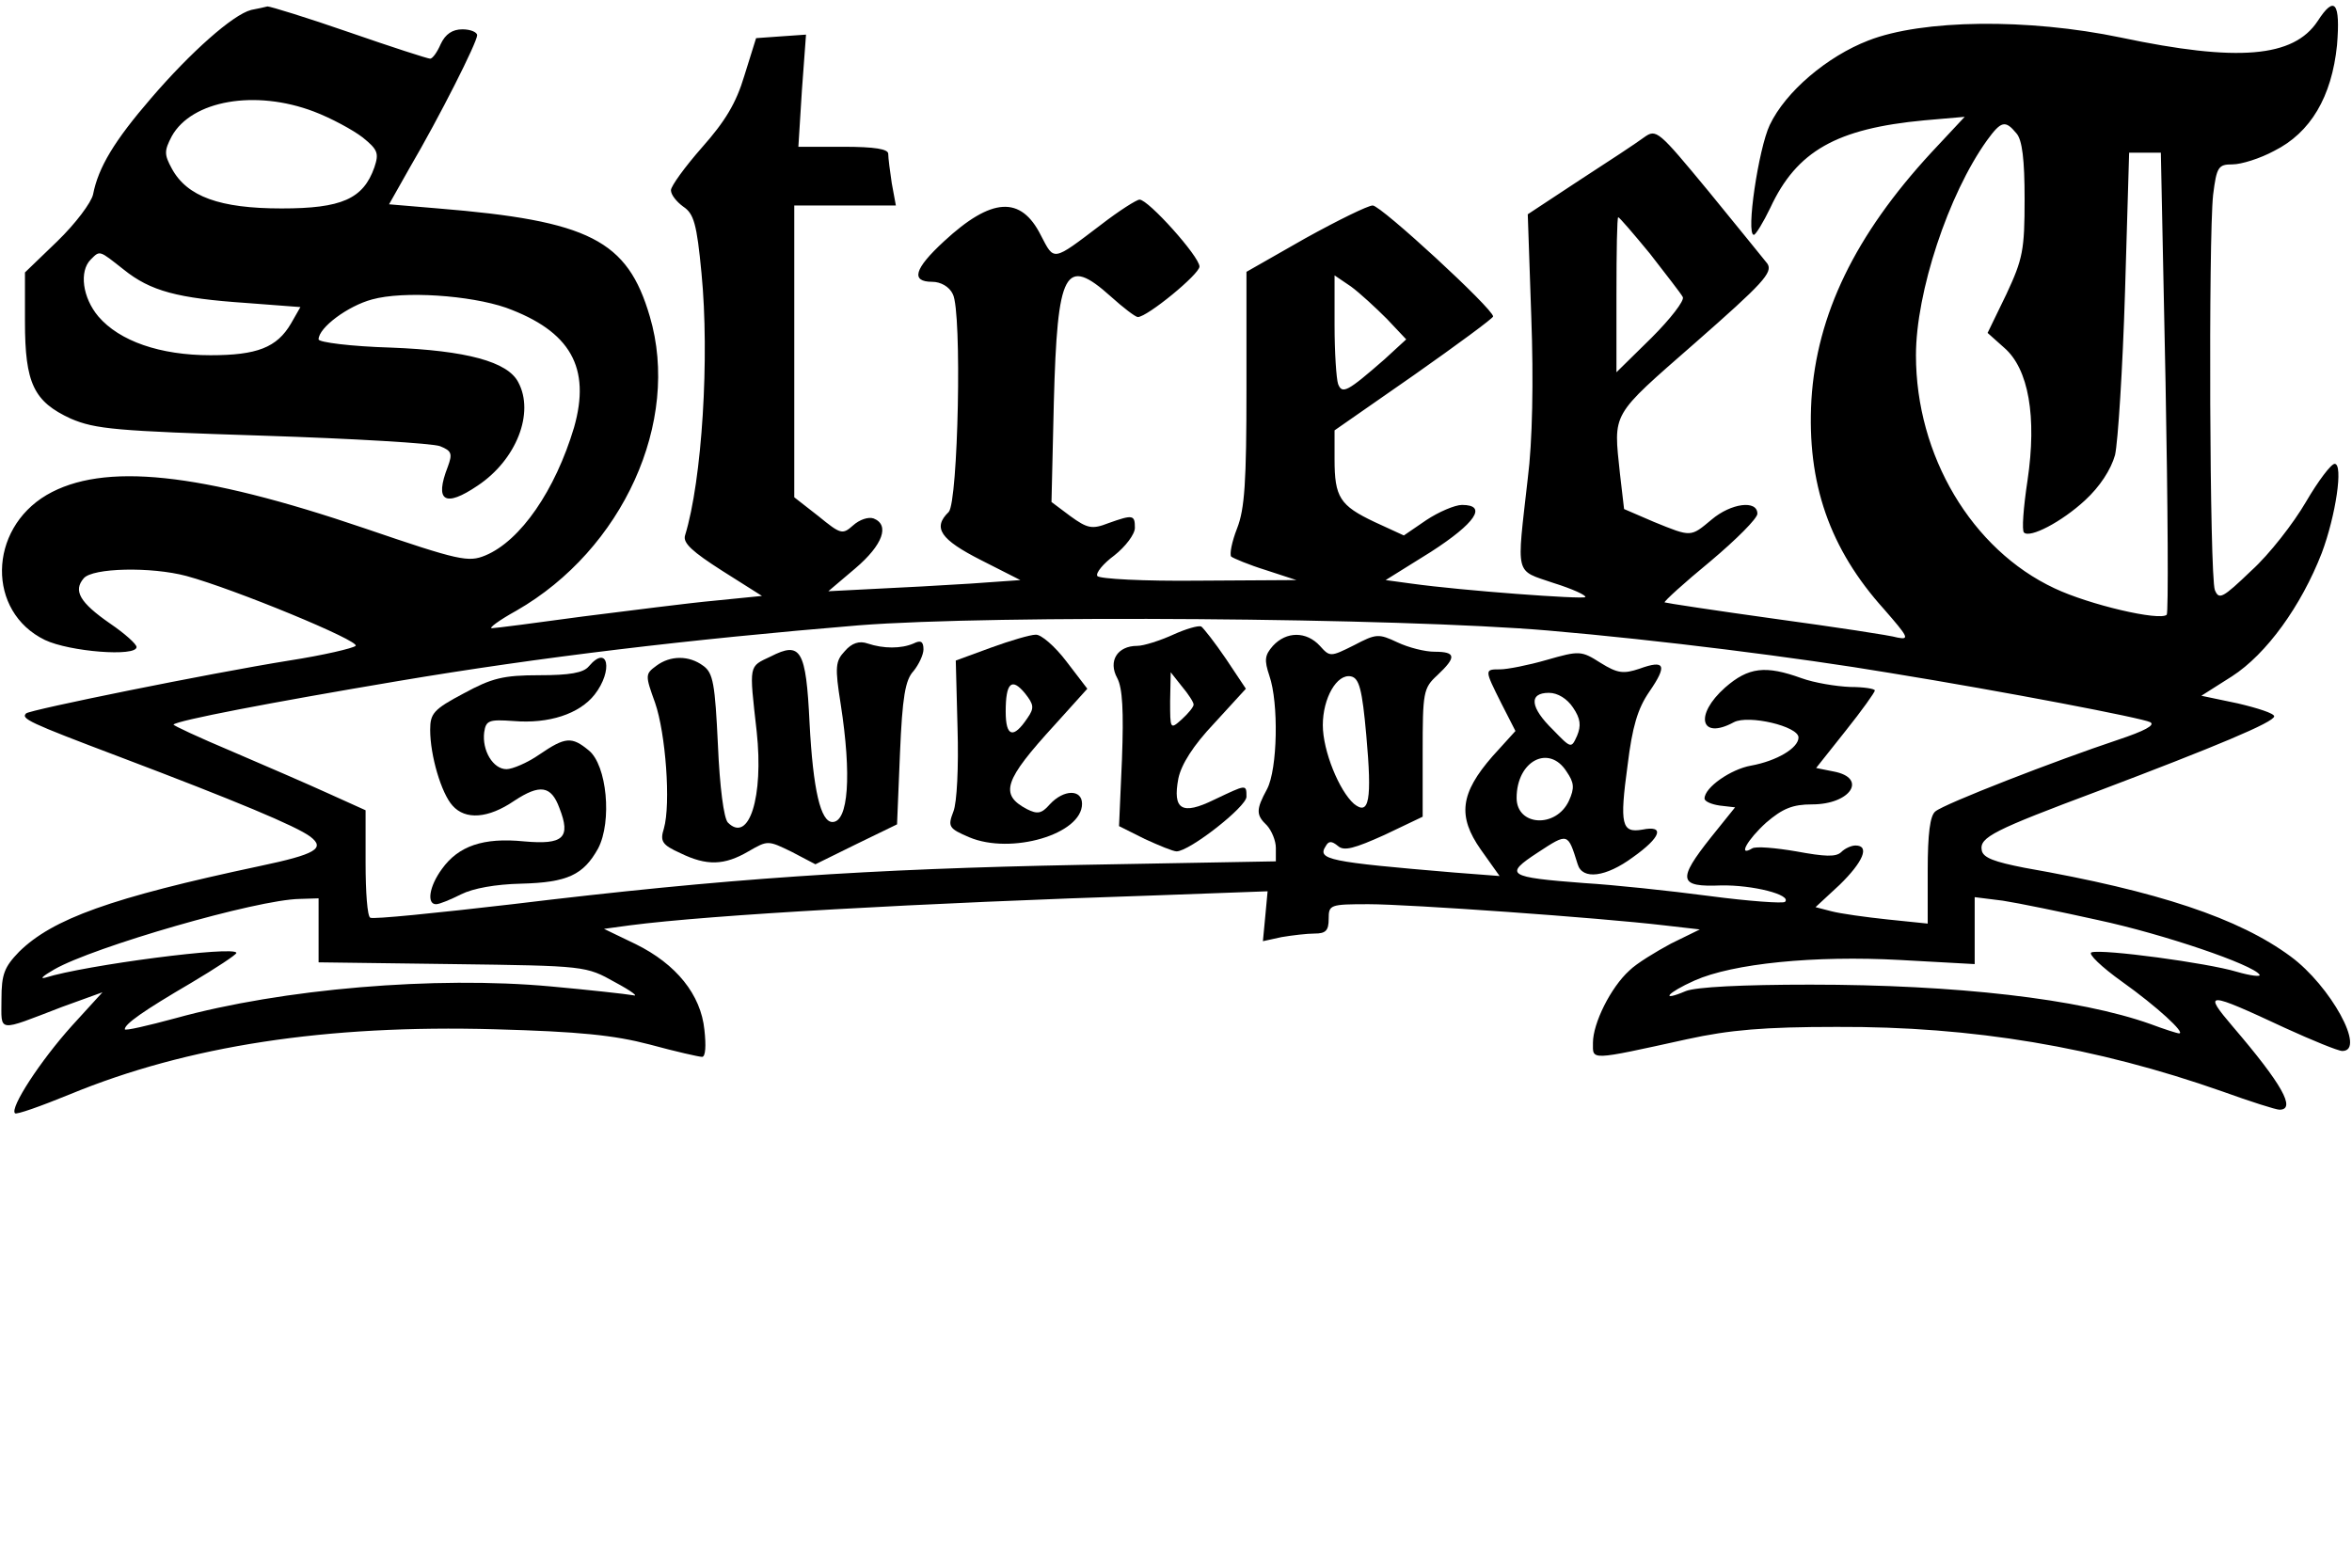 <?xml version="1.0" encoding="UTF-8" standalone="yes"?>
<svg version="1.0" xmlns="http://www.w3.org/2000/svg" width="300pt" height="200pt" viewBox="0 0 400 267" preserveAspectRatio="xMidYMid meet">
  <g transform="translate(0,267) scale(0.1,-0.1)" fill="#000000" stroke="none">
    <path d="M425 2653 c-31 -8 -103 -72 -170 -150 -63 -73 -90 -118 -99 -164 -3
-14 -30 -50 -61 -80 l-55 -53 0 -84 c0 -105 15 -136 78 -165 42 -18 77 -21
327 -29 154 -5 290 -13 302 -18 20 -8 21 -13 13 -35 -23 -59 -5 -70 51 -32 66
44 97 124 69 176 -18 35 -88 54 -217 59 -68 2 -123 9 -123 14 0 20 50 57 91
68 54 15 167 7 228 -14 110 -40 145 -102 116 -204 -32 -107 -91 -193 -151
-218 -29 -12 -44 -9 -205 46 -282 96 -446 113 -542 57 -100 -59 -102 -199 -3
-247 42 -20 156 -29 156 -12 0 5 -20 23 -45 40 -52 36 -63 56 -45 77 15 18
115 20 175 4 81 -22 297 -111 288 -119 -4 -4 -55 -16 -113 -25 -137 -22 -442
-84 -448 -90 -9 -9 3 -15 159 -74 198 -75 301 -118 325 -136 26 -20 9 -30 -86
-50 -254 -54 -353 -90 -410 -146 -25 -26 -30 -38 -30 -81 0 -57 -9 -56 103
-13 l69 25 -52 -57 c-54 -60 -106 -140 -97 -149 2 -3 44 12 93 32 201 83 437
119 724 111 144 -4 203 -10 264 -26 44 -12 84 -21 89 -21 6 0 7 19 4 46 -6 60
-48 112 -117 146 l-54 26 44 6 c138 18 496 38 895 51 l191 7 -4 -43 -4 -42 32
7 c18 3 43 6 56 6 19 0 24 5 24 25 0 24 2 25 68 25 68 0 393 -23 503 -36 l61
-7 -49 -24 c-26 -14 -59 -34 -71 -46 -32 -29 -62 -90 -62 -123 0 -30 -8 -31
160 6 73 16 132 21 255 21 232 1 441 -34 657 -110 47 -17 91 -31 97 -31 29 0
4 44 -79 141 -52 61 -46 61 89 -2 46 -21 90 -39 97 -39 41 0 -20 111 -88 161
-88 65 -225 111 -453 151 -51 10 -71 17 -73 30 -4 22 20 34 199 101 198 75
299 117 299 127 0 5 -28 14 -62 22 l-62 13 52 33 c59 38 118 120 153 210 24
64 37 152 22 152 -6 0 -28 -29 -49 -65 -21 -36 -62 -89 -93 -117 -49 -47 -55
-50 -62 -33 -9 24 -11 598 -3 673 6 48 9 52 33 52 15 0 47 10 71 23 62 31 98
92 107 180 6 73 -4 86 -33 41 -41 -62 -136 -70 -335 -28 -158 33 -338 31 -430
-5 -70 -27 -141 -87 -168 -144 -19 -40 -41 -187 -27 -187 3 0 16 21 28 46 45
97 113 135 262 149 l69 6 -57 -61 c-130 -141 -195 -276 -204 -421 -8 -142 31
-254 124 -357 40 -46 44 -52 23 -48 -13 4 -107 18 -209 32 -101 14 -186 27
-188 28 -1 2 33 33 78 70 44 37 80 73 80 81 0 24 -45 18 -78 -10 -36 -30 -34
-30 -98 -4 l-51 22 -7 60 c-11 106 -17 96 128 223 115 101 133 120 123 135 -7
9 -52 64 -100 123 -86 104 -89 107 -110 92 -12 -9 -62 -42 -110 -73 l-88 -58
6 -175 c4 -108 2 -213 -6 -275 -19 -169 -23 -155 44 -178 32 -10 56 -21 54
-24 -5 -4 -210 11 -296 23 l-44 6 77 48 c76 49 97 80 53 80 -12 0 -40 -12 -61
-26 l-38 -26 -50 23 c-59 28 -68 42 -68 107 l0 49 135 94 c74 52 135 97 135
100 0 13 -191 189 -205 189 -8 0 -59 -25 -115 -56 l-100 -57 0 -198 c0 -160
-3 -206 -16 -239 -9 -23 -13 -44 -10 -48 4 -3 30 -14 59 -23 l52 -17 -167 -1
c-92 -1 -169 3 -172 8 -3 5 10 21 29 35 19 15 35 36 35 47 0 22 -3 23 -45 8
-28 -11 -36 -9 -65 12 l-32 24 4 170 c6 225 19 250 97 180 21 -19 42 -35 46
-35 16 0 105 73 105 86 0 17 -87 114 -102 114 -5 0 -35 -19 -66 -43 -83 -63
-79 -62 -102 -18 -34 68 -84 65 -165 -10 -51 -47 -57 -69 -20 -69 14 0 29 -8
35 -21 16 -30 9 -354 -7 -371 -28 -27 -14 -47 55 -82 l67 -34 -85 -6 c-47 -3
-120 -7 -164 -9 l-78 -4 46 39 c47 40 59 74 31 85 -9 3 -24 -2 -35 -12 -18
-16 -21 -15 -59 16 l-41 32 0 249 0 248 86 0 87 0 -7 38 c-3 20 -6 43 -6 50 0
8 -22 12 -77 12 l-76 0 6 96 7 95 -43 -3 -42 -3 -20 -64 c-14 -47 -33 -78 -72
-122 -29 -33 -53 -66 -53 -73 0 -8 10 -20 21 -28 18 -12 23 -29 31 -113 14
-143 1 -353 -28 -447 -4 -13 13 -28 63 -60 l68 -43 -80 -8 c-44 -4 -145 -17
-225 -27 -80 -11 -150 -20 -155 -20 -6 0 13 14 42 30 181 104 280 322 227 501
-38 130 -103 163 -361 184 l-83 7 35 62 c51 87 115 214 115 226 0 5 -11 10
-25 10 -17 0 -29 -8 -37 -25 -6 -14 -14 -25 -18 -25 -4 0 -66 20 -138 45 -72
25 -134 44 -139 44 -4 -1 -17 -4 -28 -6z m107 -173 c29 -11 66 -31 83 -44 26
-21 28 -27 20 -51 -19 -54 -56 -70 -158 -70 -105 0 -161 20 -187 68 -13 24
-13 30 0 55 34 61 142 80 242 42z m2899 -37 c10 -11 14 -45 14 -112 0 -87 -3
-102 -31 -162 l-32 -66 28 -25 c42 -36 56 -118 40 -226 -7 -46 -10 -86 -6 -89
10 -10 64 18 104 55 25 23 44 52 51 77 5 22 13 147 17 278 l7 237 27 0 27 0 8
-391 c4 -214 5 -393 2 -396 -12 -11 -132 17 -191 45 -141 66 -236 226 -236
397 0 107 55 274 121 366 24 33 31 35 50 12z m-624 -205 c27 -35 53 -68 56
-74 3 -6 -21 -37 -53 -69 l-60 -59 0 132 c0 73 1 132 3 132 2 0 26 -28 54 -62z
m-2599 -27 c46 -37 92 -49 209 -57 l92 -7 -16 -28 c-24 -41 -58 -54 -137 -54
-86 0 -155 24 -191 66 -27 32 -33 77 -13 97 16 16 14 16 56 -17z m2151 -84
l33 -35 -37 -34 c-63 -55 -72 -60 -79 -42 -3 9 -6 54 -6 100 l0 85 28 -19 c15
-11 42 -36 61 -55z m276 -531 c187 -16 425 -46 580 -72 197 -32 431 -77 444
-84 9 -5 -10 -15 -55 -30 -105 -35 -296 -109 -311 -122 -9 -7 -13 -38 -13
-101 l0 -90 -68 7 c-38 4 -81 10 -96 14 l-27 7 41 38 c40 39 52 67 27 67 -7 0
-18 -5 -24 -11 -9 -9 -28 -8 -77 1 -35 6 -69 9 -75 5 -25 -15 -8 15 24 44 28
24 45 31 78 31 66 0 95 45 37 56 l-30 6 50 63 c28 35 50 66 50 69 0 3 -19 6
-42 6 -24 1 -61 7 -83 15 -61 22 -90 19 -130 -16 -53 -47 -42 -90 15 -59 25
13 110 -7 110 -26 0 -18 -37 -40 -81 -48 -34 -6 -79 -37 -79 -56 0 -5 12 -10
26 -12 l26 -3 -41 -51 c-58 -73 -55 -85 17 -82 54 1 121 -16 109 -28 -3 -3
-61 1 -129 10 -68 9 -163 19 -213 22 -131 10 -137 14 -79 52 52 34 51 34 68
-20 8 -27 48 -22 94 12 48 34 55 55 16 47 -35 -6 -39 8 -25 110 8 65 17 96 37
125 31 45 27 55 -17 39 -27 -9 -37 -8 -66 10 -33 21 -36 21 -92 5 -31 -9 -67
-16 -79 -16 -27 0 -27 0 2 -58 l24 -47 -39 -43 c-55 -63 -60 -102 -20 -159
l32 -45 -78 6 c-214 18 -233 22 -218 45 5 9 10 9 21 0 10 -9 28 -4 79 19 l65
31 0 109 c0 103 1 110 25 132 33 31 32 40 -5 40 -16 0 -44 7 -63 16 -32 15
-36 15 -74 -5 -40 -20 -41 -20 -58 -1 -23 25 -57 25 -80 0 -14 -16 -15 -24 -6
-51 16 -46 14 -159 -4 -193 -19 -35 -19 -44 0 -62 8 -9 15 -26 15 -38 l0 -23
-332 -6 c-362 -7 -605 -23 -968 -67 -129 -15 -238 -26 -242 -23 -5 2 -8 44 -8
93 l0 90 -62 28 c-35 16 -109 48 -165 72 -57 24 -102 45 -100 46 7 7 162 37
382 74 243 41 496 71 785 95 230 18 919 13 1175 -9z m-311 -178 c10 -111 5
-138 -21 -117 -25 22 -53 90 -53 134 0 46 24 88 48 83 14 -3 19 -22 26 -100z
m352 47 c13 -19 14 -31 7 -48 -10 -22 -10 -22 -41 10 -39 38 -42 63 -7 63 15
0 31 -10 41 -25z m-11 -109 c13 -19 14 -28 4 -50 -22 -47 -89 -43 -89 5 0 63
55 92 85 45z m-2125 -270 l0 -55 228 -3 c227 -3 227 -3 277 -31 28 -15 41 -25
30 -22 -11 2 -74 9 -140 15 -196 18 -457 -4 -638 -54 -48 -13 -87 -22 -87 -19
0 9 31 31 113 79 42 25 77 48 77 51 0 13 -259 -21 -325 -42 -11 -3 -4 3 15 14
66 38 345 119 418 120 l32 1 0 -54z m3030 17 c112 -24 264 -76 275 -93 3 -4
-15 -2 -39 5 -50 15 -228 39 -247 33 -7 -2 17 -25 52 -50 59 -42 109 -88 97
-88 -3 0 -25 7 -49 16 -121 43 -331 67 -579 67 -115 0 -195 -4 -212 -11 -45
-19 -32 -3 15 18 65 29 204 43 350 35 l127 -7 0 57 0 57 48 -6 c26 -4 99 -19
162 -33z"/>
    <path d="M1995 1589 c-22 -10 -50 -19 -61 -19 -34 0 -50 -26 -34 -55 9 -17 11
-56 8 -138 l-5 -114 44 -22 c24 -11 48 -21 54 -21 22 0 119 76 119 93 0 22 0
21 -55 -5 -55 -27 -71 -17 -61 36 5 24 25 56 61 94 l54 59 -34 51 c-19 28 -38
52 -42 55 -5 2 -26 -4 -48 -14z m35 -119 c0 -4 -9 -15 -20 -25 -20 -18 -20
-17 -20 31 l1 49 19 -24 c11 -13 20 -27 20 -31z"/>
    <path d="M1685 1567 l-60 -22 3 -115 c2 -66 -1 -127 -7 -142 -10 -26 -8 -29
27 -44 71 -30 192 5 192 57 0 25 -31 25 -55 -1 -14 -16 -21 -17 -39 -8 -47 25
-39 49 48 144 l55 61 -36 47 c-19 25 -43 46 -52 45 -9 0 -43 -10 -76 -22z m62
-120 c-24 -36 -37 -32 -37 11 0 49 10 59 33 31 15 -19 16 -25 4 -42z"/>
    <path d="M1436 1561 c-16 -17 -17 -27 -7 -90 19 -122 13 -201 -14 -201 -20 0
-33 54 -39 169 -6 125 -15 139 -66 113 -38 -18 -37 -12 -24 -128 12 -111 -13
-191 -49 -155 -7 7 -14 61 -17 132 -5 104 -8 123 -25 135 -24 18 -56 18 -80 0
-19 -14 -19 -16 -2 -63 18 -52 27 -172 15 -214 -7 -22 -3 -28 28 -42 45 -22
75 -21 116 3 33 19 33 19 74 -1 l40 -21 69 34 70 34 5 121 c4 96 9 125 23 140
9 11 17 28 17 37 0 14 -5 16 -17 10 -21 -9 -51 -9 -78 0 -14 5 -27 1 -39 -13z"/>
    <path d="M1000 1535 c-9 -11 -33 -15 -84 -15 -62 0 -81 -5 -129 -31 -51 -27
-57 -34 -57 -62 0 -44 19 -108 38 -129 22 -25 61 -22 105 8 44 29 63 26 77
-12 20 -51 7 -63 -60 -57 -70 7 -112 -8 -140 -47 -22 -30 -26 -60 -10 -60 6 0
25 8 43 17 20 10 58 17 102 18 79 2 106 15 131 60 24 46 15 142 -16 167 -29
24 -40 23 -84 -7 -20 -14 -46 -25 -56 -25 -23 0 -42 32 -38 63 3 20 8 22 50
19 60 -5 112 12 138 45 32 41 23 87 -10 48z"/>
  </g>
</svg>
